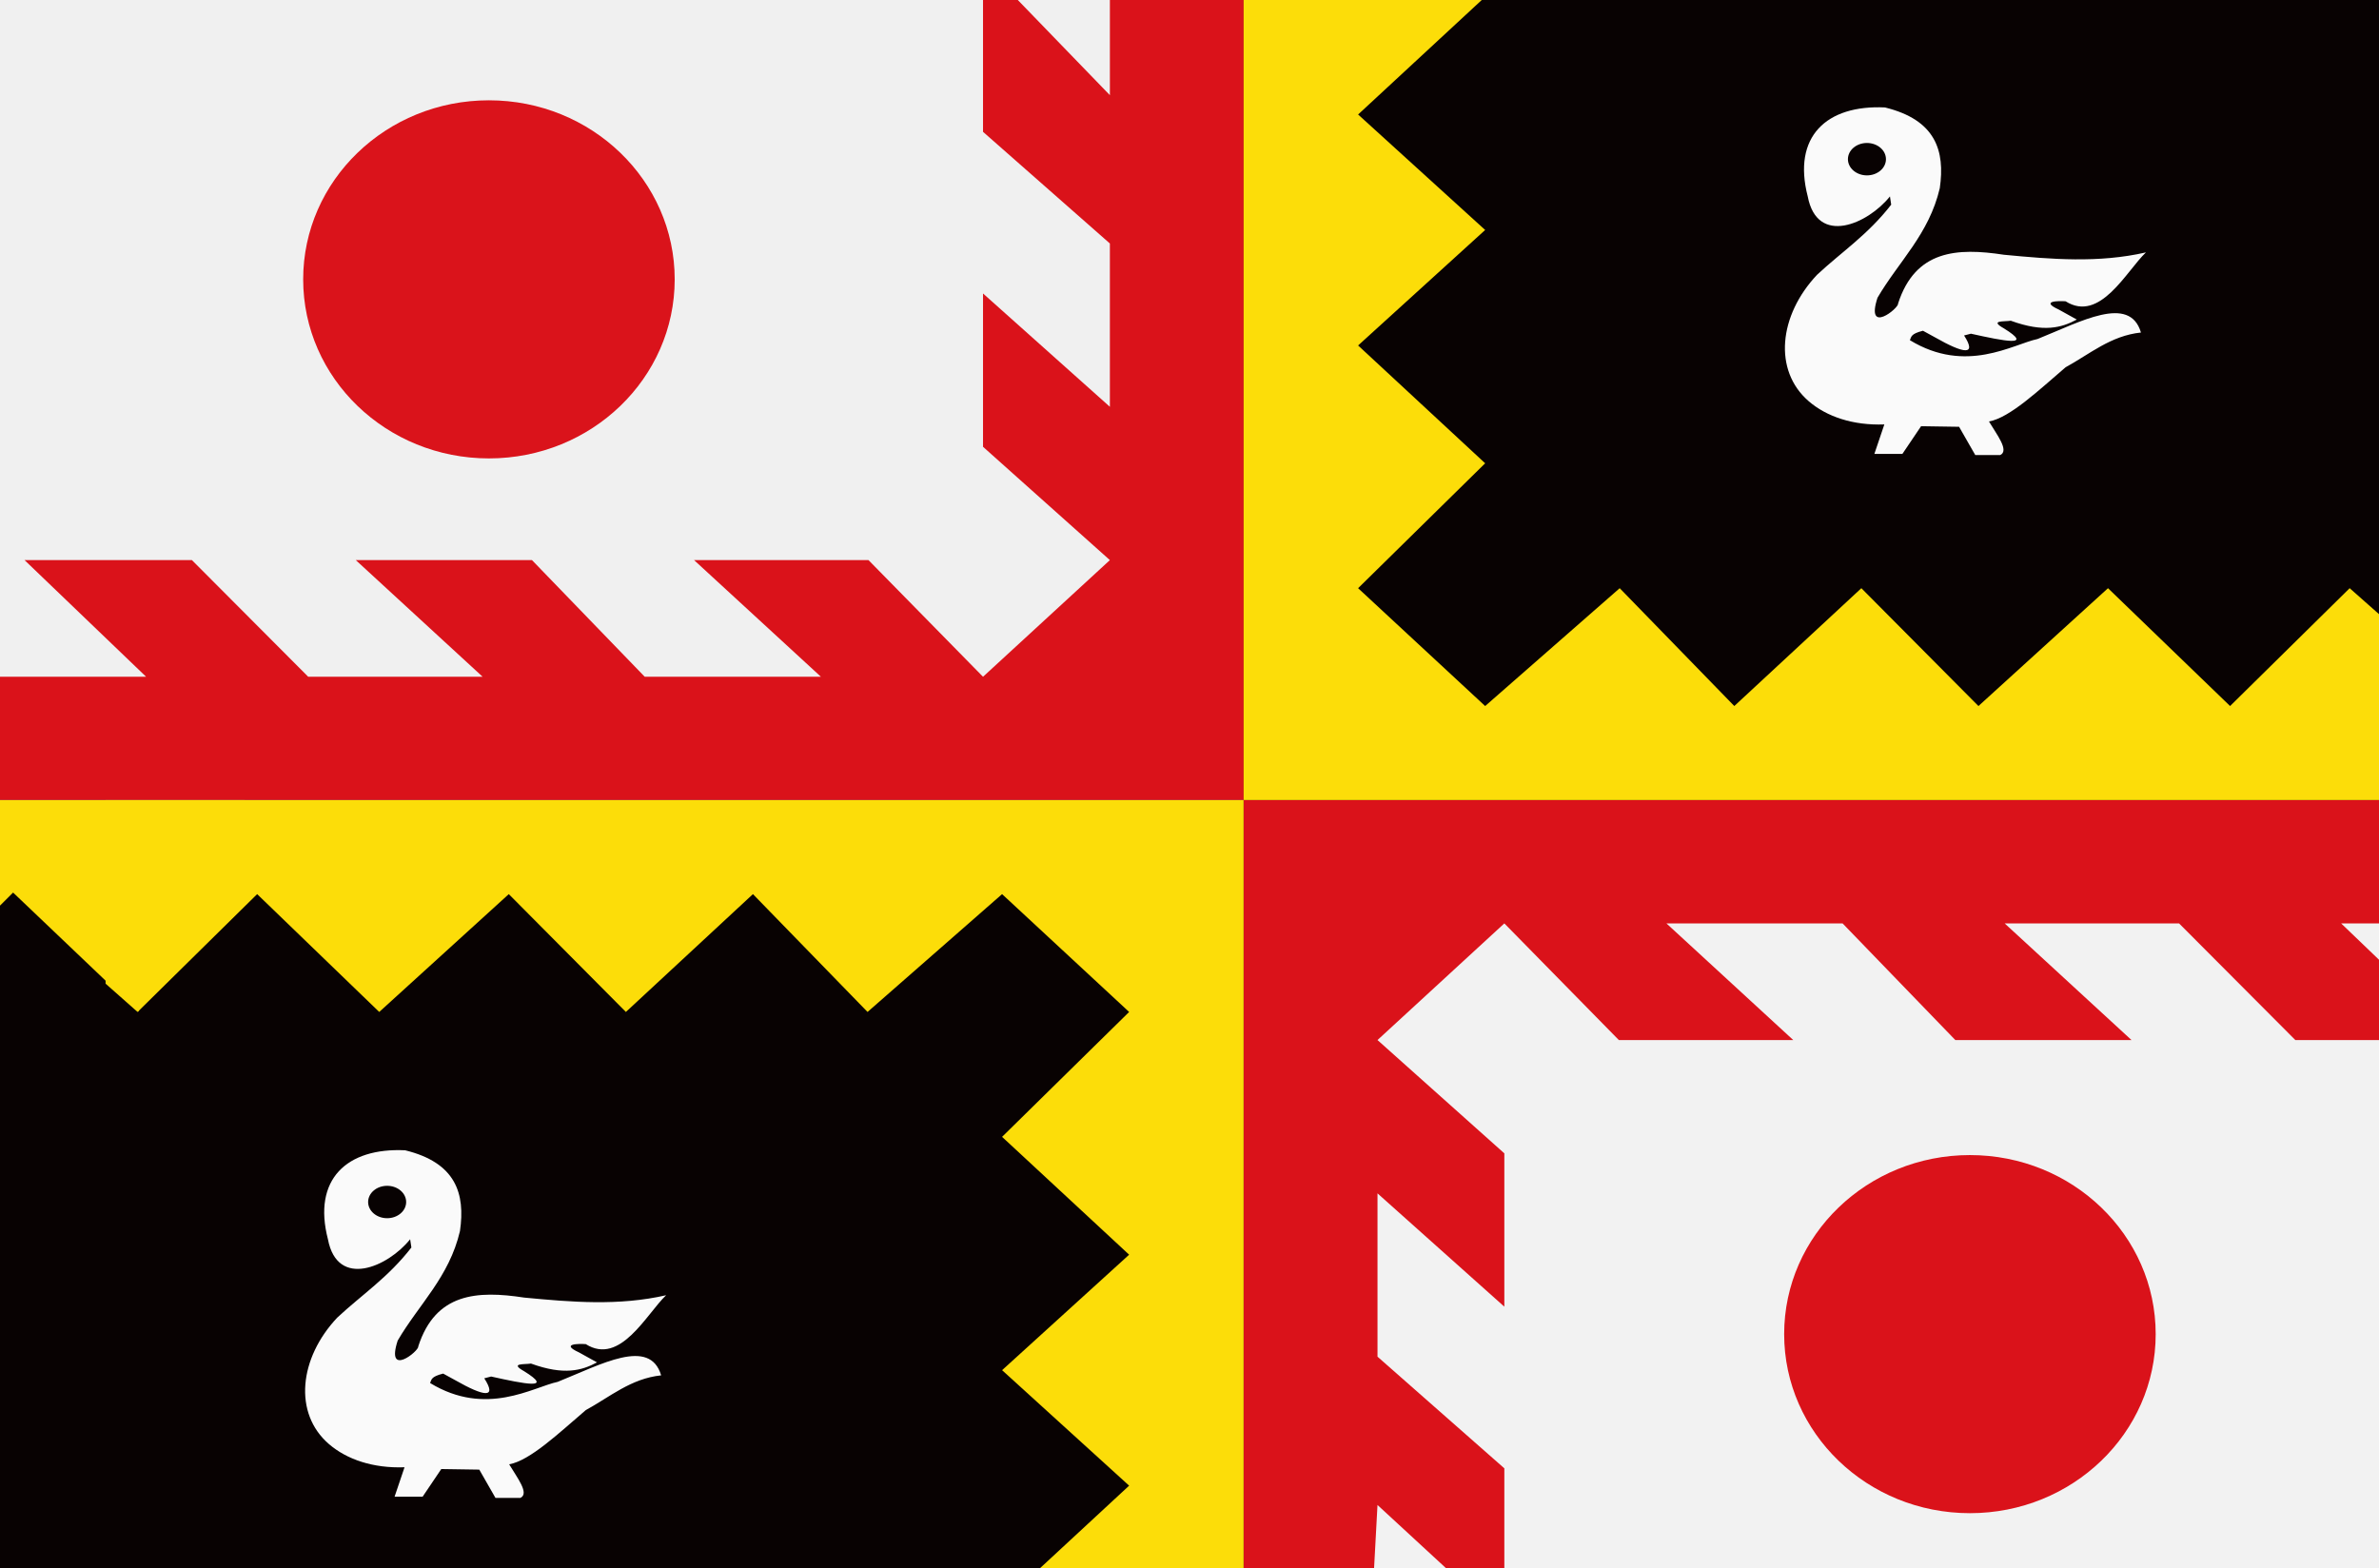 <?xml version="1.0" encoding="UTF-8" standalone="no"?>
<!-- Created with Inkscape (http://www.inkscape.org/) -->

<svg
   xmlns:dc="http://purl.org/dc/elements/1.1/"
   xmlns:cc="http://creativecommons.org/ns#"
   xmlns:rdf="http://www.w3.org/1999/02/22-rdf-syntax-ns#"
   xmlns:svg="http://www.w3.org/2000/svg"
   xmlns="http://www.w3.org/2000/svg"
   xmlns:sodipodi="http://sodipodi.sourceforge.net/DTD/sodipodi-0.dtd"
   xmlns:inkscape="http://www.inkscape.org/namespaces/inkscape"
   width="327.799"
   height="216.133"
   id="svg10659"
   version="1.1"
   inkscape:version="0.48.4 r9939"
   sodipodi:docname="Nieuw document 15">
  <rect width="100%" height="100%" fill="#333333" stroke="none"/>
  <defs
     id="defs10661" />
  <sodipodi:namedview
     id="base"
     pagecolor="#ffffff"
     bordercolor="#666666"
     borderopacity="1.0"
     inkscape:pageopacity="0.0"
     inkscape:pageshadow="2"
     inkscape:zoom="2"
     inkscape:cx="214.5013"
     inkscape:cy="111.02151"
     inkscape:document-units="px"
     inkscape:current-layer="layer1"
     showgrid="false"
     fit-margin-top="0"
     fit-margin-left="0"
     fit-margin-right="0"
     fit-margin-bottom="0"
     inkscape:window-width="1600"
     inkscape:window-height="837"
     inkscape:window-x="-8"
     inkscape:window-y="-8"
     inkscape:window-maximized="1" />
  <g
     inkscape:label="Laag 1"
     inkscape:groupmode="layer"
     id="layer1"
     transform="translate(-133.312,-313.625)">
    <rect
       style="opacity:0.99;fill:#f2f2f2;fill-opacity:1;fill-rule:evenodd;stroke:#000000;stroke-width:0;stroke-linecap:square;stroke-linejoin:round;stroke-miterlimit:4;stroke-opacity:0;stroke-dasharray:none;stroke-dashoffset:0"
       id="rect3622"
       width="171.857"
       height="110.693"
       x="132.811"
       y="313.19" />
    <path
       sodipodi:type="arc"
       style="opacity:0.99;fill:#da121a;fill-opacity:1;fill-rule:evenodd;stroke:#000000;stroke-width:0;stroke-linecap:square;stroke-linejoin:round;stroke-miterlimit:4;stroke-opacity:0;stroke-dasharray:none;stroke-dashoffset:0"
       id="path2848"
       sodipodi:cx="145.65051"
       sodipodi:cy="116.7989"
       sodipodi:rx="71.697929"
       sodipodi:ry="64.933975"
       d="m 217.348,116.799 c 0,35.862 -32.1,64.934 -71.698,64.934 -39.598,0 -71.698,-29.072 -71.698,-64.934 0,-35.862 32.1,-64.934 71.698,-64.934 39.598,0 71.698,29.072 71.698,64.934 z"
       transform="matrix(0.357,0,0,0.38,148.685,307.74)" />
    <path
       inkscape:connector-curvature="0"
       style="fill:#da121a;fill-opacity:1;stroke:#000000;stroke-width:0.37px;stroke-linecap:butt;stroke-linejoin:miter;stroke-opacity:0"
       d="m 136.695,390.813 16.751,16.076 -20.635,0 0,16.994 171.88,0 0,-110.693 -18.45,0 0,13.55 -13.11,-13.55 -4.37,0 0,18.602 17.479,15.387 0,22.506 -17.479,-15.616 0,21.128 17.479,15.616 -17.479,16.076 -15.78,-16.076 -24.034,0 17.479,16.076 -24.277,0 -15.537,-16.076 -24.277,0 17.479,16.076 -24.034,0 -16.023,-16.076 -23.063,0 z"
       id="path3646" />
    <rect
       style="fill:#f2f2f2;fill-opacity:1;fill-rule:evenodd;stroke:#000000;stroke-width:0;stroke-linecap:square;stroke-linejoin:round;stroke-miterlimit:4;stroke-opacity:0;stroke-dasharray:none;stroke-dashoffset:0"
       id="rect3622-1"
       width="156.807"
       height="110.693"
       x="-461.475"
       y="-534.576"
       transform="scale(-1,-1)" />
    <path
       sodipodi:type="arc"
       style="fill:#da121a;fill-opacity:1;fill-rule:evenodd;stroke:#000000;stroke-width:0;stroke-linecap:square;stroke-linejoin:round;stroke-miterlimit:4;stroke-opacity:0;stroke-dasharray:none;stroke-dashoffset:0"
       id="path2848-7"
       sodipodi:cx="145.65051"
       sodipodi:cy="116.7989"
       sodipodi:rx="71.697929"
       sodipodi:ry="64.933975"
       d="m 217.348,116.799 c 0,35.862 -32.1,64.934 -71.698,64.934 -39.598,0 -71.698,-29.072 -71.698,-64.934 0,-35.862 32.1,-64.934 71.698,-64.934 39.598,0 71.698,29.072 71.698,64.934 z"
       transform="matrix(-0.357,0,0,-0.38,456.742,541.864)" />
    <path
       inkscape:connector-curvature="0"
       style="fill:#da121a;fill-opacity:1;stroke:#000000;stroke-width:0.37px;stroke-linecap:butt;stroke-linejoin:miter;stroke-opacity:0"
       d="m 461.475,456.953 -0.16,-10.871 -5.423,-5.205 5.583,0 0,-16.994 -156.807,0 0,106.1 17.962,0 0.485,-8.957 9.709,8.957 7.768,0 0,-14.009 -17.477,-15.387 0,-22.506 17.477,15.616 0,-21.128 -17.477,-15.616 17.477,-16.076 15.778,16.076 24.031,0 -17.477,-16.076 24.274,0 15.535,16.076 24.274,0 -17.477,-16.076 24.031,0 16.021,16.076 11.894,0 z"
       id="path3646-4"
       sodipodi:nodetypes="cccccccccccccccccccccccccccc" />
    <rect
       style="fill:#080202;fill-opacity:1;fill-rule:evenodd;stroke:#000000;stroke-width:0;stroke-linecap:square;stroke-linejoin:round;stroke-miterlimit:4;stroke-opacity:0;stroke-dasharray:none;stroke-dashoffset:0"
       id="rect3676"
       width="156.799"
       height="110.681"
       x="304.675"
       y="313.19" />
    <path
       inkscape:connector-curvature="0"
       style="fill:#fcdd09;fill-opacity:1;stroke:#000000;stroke-width:0.37px;stroke-linecap:butt;stroke-linejoin:miter;stroke-opacity:0"
       d="m 337.95,313.19 -17.507,16.214 17.507,15.914 -17.507,15.914 17.507,16.239 -17.507,17.213 17.507,16.239 18.537,-16.239 15.791,16.239 17.507,-16.239 16.134,16.239 17.851,-16.239 16.821,16.239 16.477,-16.239 4.407,3.897 0,25.301 -156.807,0 0,-110.693 33.282,0 z"
       id="path3716" />
    <rect
       style="fill:#080202;fill-opacity:1;fill-rule:evenodd;stroke:#000000;stroke-width:0;stroke-linecap:square;stroke-linejoin:round;stroke-miterlimit:4;stroke-opacity:0;stroke-dasharray:none;stroke-dashoffset:0"
       id="rect3718"
       width="171.857"
       height="106.1"
       x="132.811"
       y="423.883" />
    <path
       inkscape:connector-curvature="0"
       style="fill:#fcdd09;fill-opacity:1;stroke:#000000;stroke-width:0.37px;stroke-linecap:butt;stroke-linejoin:miter;stroke-opacity:0"
       d="m 276.361,529.983 0.005,-0.02 12.527,-11.601 -17.507,-15.914 17.507,-15.914 -17.507,-16.239 17.507,-17.213 -17.507,-16.239 -18.537,16.239 -15.791,-16.239 -17.507,16.239 -16.134,-16.239 -17.851,16.239 -16.821,-16.239 -16.477,16.239 -4.407,-3.897 0,-25.301 156.807,0 0,106.1 -28.306,0 z"
       id="path3716-0"
       sodipodi:nodetypes="cccccccccccccccccccc" />
    <path
       inkscape:connector-curvature="0"
       style="fill:#fcdd09;fill-opacity:1;stroke:#000000;stroke-width:0.37px;stroke-linecap:butt;stroke-linejoin:miter;stroke-opacity:0"
       d="m 152.351,453.049 -17.234,-16.42 -2.306,2.297 0,-15.042 34.226,0 -14.685,29.166 z"
       id="path3764" />
    <path
       inkscape:connector-curvature="0"
       style="opacity:0.98;fill:#ffffff;fill-opacity:1;stroke:#000000;stroke-width:0.37px;stroke-linecap:butt;stroke-linejoin:miter;stroke-opacity:0"
       d="m 189.825,484.405 c -3.045,3.806 -10.02,6.878 -11.328,0 -2.133,-8.239 2.572,-12.643 10.642,-12.26 6.993,1.715 8.3,5.962 7.552,11.124 -1.476,6.344 -5.674,10.113 -8.582,15.102 -1.685,5.184 2.954,1.42 2.832,0.812 2.376,-7.39 8.126,-7.729 14.589,-6.739 6.522,0.624 13.045,1.172 19.567,-0.325 -2.705,2.574 -6.319,9.742 -11.071,6.739 -0.935,-0.062 -3.569,-0.074 -0.944,1.137 l 2.489,1.38 c -2.079,1.12 -4.53,1.824 -9.097,0.162 -0.918,0.148 -3.002,-0.098 -0.944,1.056 4.173,2.59 0.031,1.75 -4.548,0.731 l -0.944,0.244 c 1.793,2.793 0.03,2.563 -4.034,0.244 l -1.631,-0.893 c -1.733,0.433 -1.59,0.866 -1.802,1.299 7.741,4.723 14.189,0.559 17.593,-0.162 5.94,-2.383 12.682,-6.169 14.246,-0.893 -4.163,0.436 -7.056,2.973 -10.384,4.79 -3.751,3.206 -7.678,6.949 -10.556,7.47 1.089,1.839 2.833,4.016 1.545,4.628 l -3.433,0 -2.231,-3.897 -5.235,-0.081 -2.575,3.816 -3.862,0 1.373,-4.06 c -4.316,0.159 -7.953,-1.07 -10.42,-3.198 -4.921,-4.246 -4.115,-11.841 1.151,-17.426 3.413,-3.18 7.003,-5.519 10.213,-9.662 l -0.172,-1.137 z"
       id="path3766"
       sodipodi:nodetypes="cccccccccccccccccccccccccccccsccc" />
    <path
       sodipodi:type="arc"
       style="fill:#080202;fill-opacity:1;fill-rule:evenodd;stroke:#000000;stroke-width:0;stroke-linecap:square;stroke-linejoin:round;stroke-miterlimit:4;stroke-opacity:0;stroke-dasharray:none;stroke-dashoffset:0"
       id="path3768"
       sodipodi:cx="134.03906"
       sodipodi:cy="467.28455"
       sodipodi:rx="6.8766885"
       sodipodi:ry="6.2002926"
       d="m 140.916,467.285 c 0,3.424 -3.079,6.2 -6.877,6.2 -3.798,0 -6.877,-2.776 -6.877,-6.2 0,-3.424 3.079,-6.2 6.877,-6.2 3.798,0 6.877,2.776 6.877,6.2 z"
       transform="matrix(0.381,0,0,0.36,135.587,311.051)" />
    <path
       inkscape:connector-curvature="0"
       style="opacity:0.98;fill:#ffffff;fill-opacity:1;stroke:#000000;stroke-width:0.37px;stroke-linecap:butt;stroke-linejoin:miter;stroke-opacity:0"
       d="m 393.725,340.693 c -3.045,3.806 -10.02,6.878 -11.328,0 -2.133,-8.239 2.572,-12.643 10.642,-12.26 6.993,1.715 8.3,5.962 7.552,11.124 -1.476,6.344 -5.674,10.113 -8.582,15.102 -1.685,5.184 2.954,1.42 2.832,0.812 2.376,-7.39 8.126,-7.729 14.589,-6.739 6.522,0.624 13.045,1.172 19.567,-0.325 -2.705,2.574 -6.319,9.742 -11.071,6.739 -0.935,-0.061 -3.569,-0.074 -0.944,1.137 l 2.489,1.38 c -2.079,1.12 -4.53,1.824 -9.097,0.162 -0.918,0.148 -3.002,-0.098 -0.944,1.056 4.173,2.59 0.031,1.75 -4.548,0.731 l -0.944,0.244 c 1.793,2.793 0.03,2.563 -4.034,0.244 l -1.631,-0.893 c -1.733,0.433 -1.59,0.866 -1.802,1.299 7.741,4.723 14.189,0.559 17.593,-0.162 5.94,-2.383 12.682,-6.169 14.246,-0.893 -4.163,0.436 -7.056,2.973 -10.384,4.79 -3.751,3.206 -7.678,6.949 -10.556,7.47 1.089,1.839 2.833,4.016 1.545,4.628 l -3.433,0 -2.231,-3.897 -5.235,-0.081 -2.575,3.816 -3.862,0 1.373,-4.06 c -4.316,0.159 -7.953,-1.07 -10.42,-3.198 -4.921,-4.246 -4.115,-11.841 1.151,-17.426 3.413,-3.18 7.003,-5.519 10.213,-9.662 l -0.172,-1.137 z"
       id="path3766-4"
       sodipodi:nodetypes="cccccccccccccccccccccccccccccsccc" />
    <path
       sodipodi:type="arc"
       style="fill:#080202;fill-opacity:1;fill-rule:evenodd;stroke:#000000;stroke-width:0;stroke-linecap:square;stroke-linejoin:round;stroke-miterlimit:4;stroke-opacity:0;stroke-dasharray:none;stroke-dashoffset:0"
       id="path3768-8"
       sodipodi:cx="134.03906"
       sodipodi:cy="467.28455"
       sodipodi:rx="6.8766885"
       sodipodi:ry="6.2002926"
       d="m 140.916,467.285 c 0,3.424 -3.079,6.2 -6.877,6.2 -3.798,0 -6.877,-2.776 -6.877,-6.2 0,-3.424 3.079,-6.2 6.877,-6.2 3.798,0 6.877,2.776 6.877,6.2 z"
       transform="matrix(0.381,0,0,0.36,339.487,167.339)" />
  </g>
</svg>
